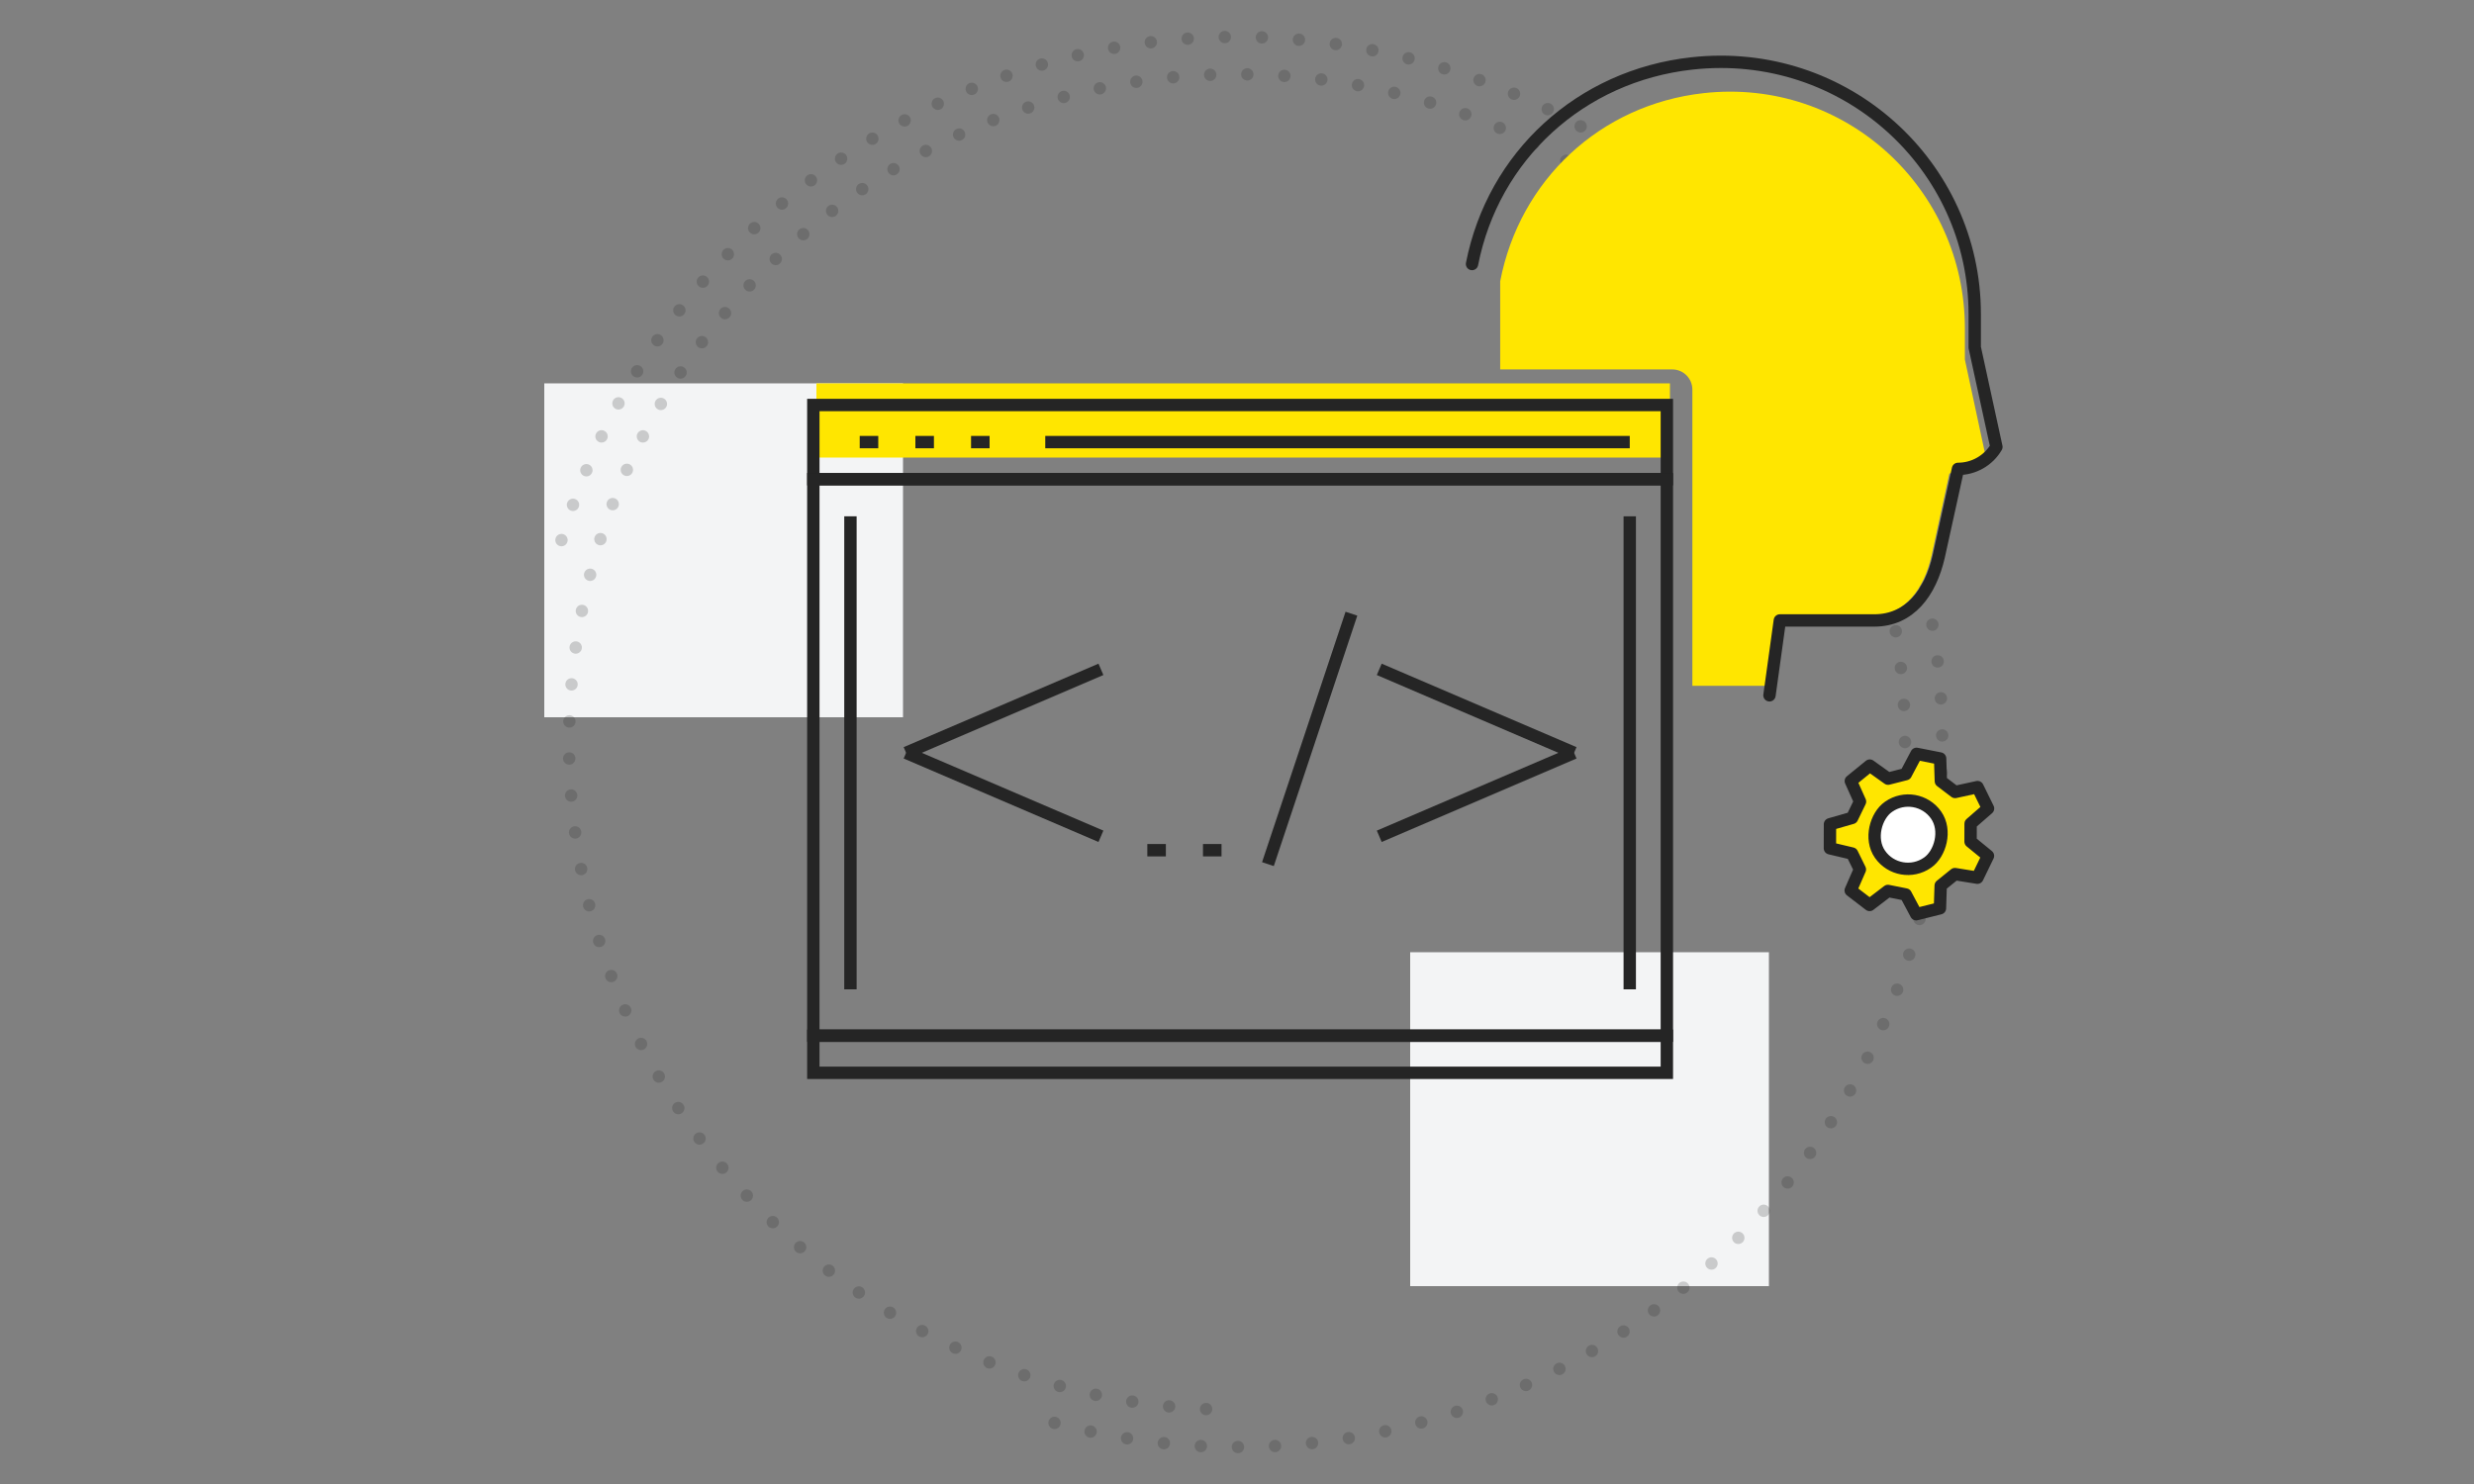 <?xml version="1.0" encoding="UTF-8"?>
<svg width="200px" height="120px" viewBox="0 0 200 120" version="1.1" xmlns="http://www.w3.org/2000/svg" xmlns:xlink="http://www.w3.org/1999/xlink">
    <rect x="0" y="0" width="200" height="120" fill="#808080" stroke="none"/>
    <title>Artificial Intelligence</title>
    <g id="Artificial-Intelligence" stroke="none" stroke-width="1" fill="none" fill-rule="evenodd">
        <rect id="Rectangle-Copy-13" fill="#F3F4F5" x="44" y="31" width="29" height="27"></rect>
        <rect id="Rectangle" fill="#FFE600" x="66" y="31" width="69" height="6"></rect>
        <g id="Group-3" transform="translate(30, -10)">
            <rect id="Rectangle-Copy-13" fill="#F3F4F5" x="84" y="87" width="29" height="27"></rect>
            <path d="M70,124 C99.823,124 124,99.823 124,70 C124,40.177 99.823,16 70,16 C40.177,16 16,40.177 16,70" id="Path" stroke="#252525" opacity="0.2" stroke-linecap="round" stroke-dasharray="0,3" transform="translate(70, 70) rotate(-90) translate(-70, -70) "></path>
            <path d="M70,13 C38.52,13 13,38.52 13,70 C13,101.48 38.52,127 70,127 C101.48,127 127,101.48 127,70" id="Path" stroke="#252525" opacity="0.2" stroke-linecap="round" stroke-dasharray="0,3" transform="translate(70, 70) rotate(-165) translate(-70, -70) "></path>
        </g>
        <g id="Group-20" transform="translate(65, 32)" stroke="#252525">
            <line x1="37.5" y1="37.875" x2="44.25" y2="17.625" id="Stroke-1"></line>
            <line x1="32.25" y1="36.75" x2="33.75" y2="36.75" id="Stroke-2"></line>
            <line x1="27.75" y1="36.75" x2="29.25" y2="36.75" id="Stroke-3"></line>
            <line x1="46.5" y1="22.125" x2="62.25" y2="28.875" id="Stroke-4"></line>
            <line x1="46.5" y1="35.625" x2="62.25" y2="28.875" id="Stroke-5"></line>
            <line x1="24" y1="22.125" x2="8.25" y2="28.875" id="Stroke-6"></line>
            <line x1="24" y1="35.625" x2="8.25" y2="28.875" id="Stroke-7"></line>
            <line x1="66.75" y1="9.75" x2="66.75" y2="48" id="Stroke-8"></line>
            <line x1="3.75" y1="48" x2="3.75" y2="9.75" id="Stroke-9"></line>
            <g id="Group-13" transform="translate(0, 0.5)">
                <polygon id="Stroke-10" points="0.75 6.25 69.75 6.25 69.75 0.25 0.75 0.25"></polygon>
                <polygon id="Stroke-12" points="0.75 54.25 69.75 54.25 69.75 51.25 0.75 51.25"></polygon>
            </g>
            <line x1="19.5" y1="3.75" x2="66.75" y2="3.75" id="Stroke-14"></line>
            <polygon id="Stroke-15" points="0.75 51.75 69.75 51.75 69.75 6.75 0.75 6.75"></polygon>
            <line x1="13.5" y1="3.75" x2="15" y2="3.75" id="Stroke-17"></line>
            <line x1="9" y1="3.75" x2="10.5" y2="3.75" id="Stroke-18"></line>
            <line x1="4.5" y1="3.75" x2="6" y2="3.75" id="Stroke-19"></line>
        </g>
        <path d="M158.842,29.07 L158.842,26.539 C158.842,15.253 149.149,6.253 137.708,7.533 C129.372,8.463 122.852,14.56 121.277,22.744 L121.277,29.873 L135.193,29.873 C136.087,29.873 136.812,30.603 136.812,31.505 L136.812,55.456 L143.503,55.456 L144.275,49.779 L151.338,49.779 C153.995,49.779 155.542,47.64 156.152,44.921 L157.593,38.282 C158.775,38.282 159.867,37.649 160.461,36.618 L158.842,29.07 Z" id="Fill-1" fill="#FFE600"></path>
        <path d="M143.046,56.224 L143.884,50.171 L151.521,50.171 C154.4,50.171 156.068,47.893 156.73,44.992 L158.287,37.915 C159.565,37.915 160.747,37.239 161.39,36.14 L159.638,28.093 L159.638,25.392 C159.638,13.362 149.155,3.767 136.78,5.129 C127.757,6.123 120.708,12.625 119,21.349" id="Stroke-11" stroke="#252525" stroke-linecap="round" stroke-linejoin="round"></path>
        <g id="Group" transform="translate(154.5, 67.5) rotate(-305) translate(-154.5, -67.5) translate(148, 60)" stroke="#252525" stroke-linecap="round" stroke-linejoin="round">
            <polygon id="Stroke-1" fill="#FFE600" points="11.238 7.904 11.134 6.427 12.416 5.107 11.459 3.392 9.709 3.884 8.522 3.049 8.326 1.192 6.421 0.894 5.704 2.608 4.329 3.049 2.792 2.046 1.39 3.392 2.236 5.045 1.715 6.427 0 7.033 0.143 9.005 1.93 9.348 2.645 10.632 2.041 12.39 3.629 13.508 5.003 12.285 6.421 12.505 7.387 14.088 9.223 13.508 9.145 11.644 10.204 10.632 11.998 10.852 12.706 9.005"></polygon>
            <rect id="Rectangle" fill="#FFFFFF" x="3.6" y="4.937" width="5.506" height="5.533" rx="2.753"></rect>
        </g>
    </g>
</svg>